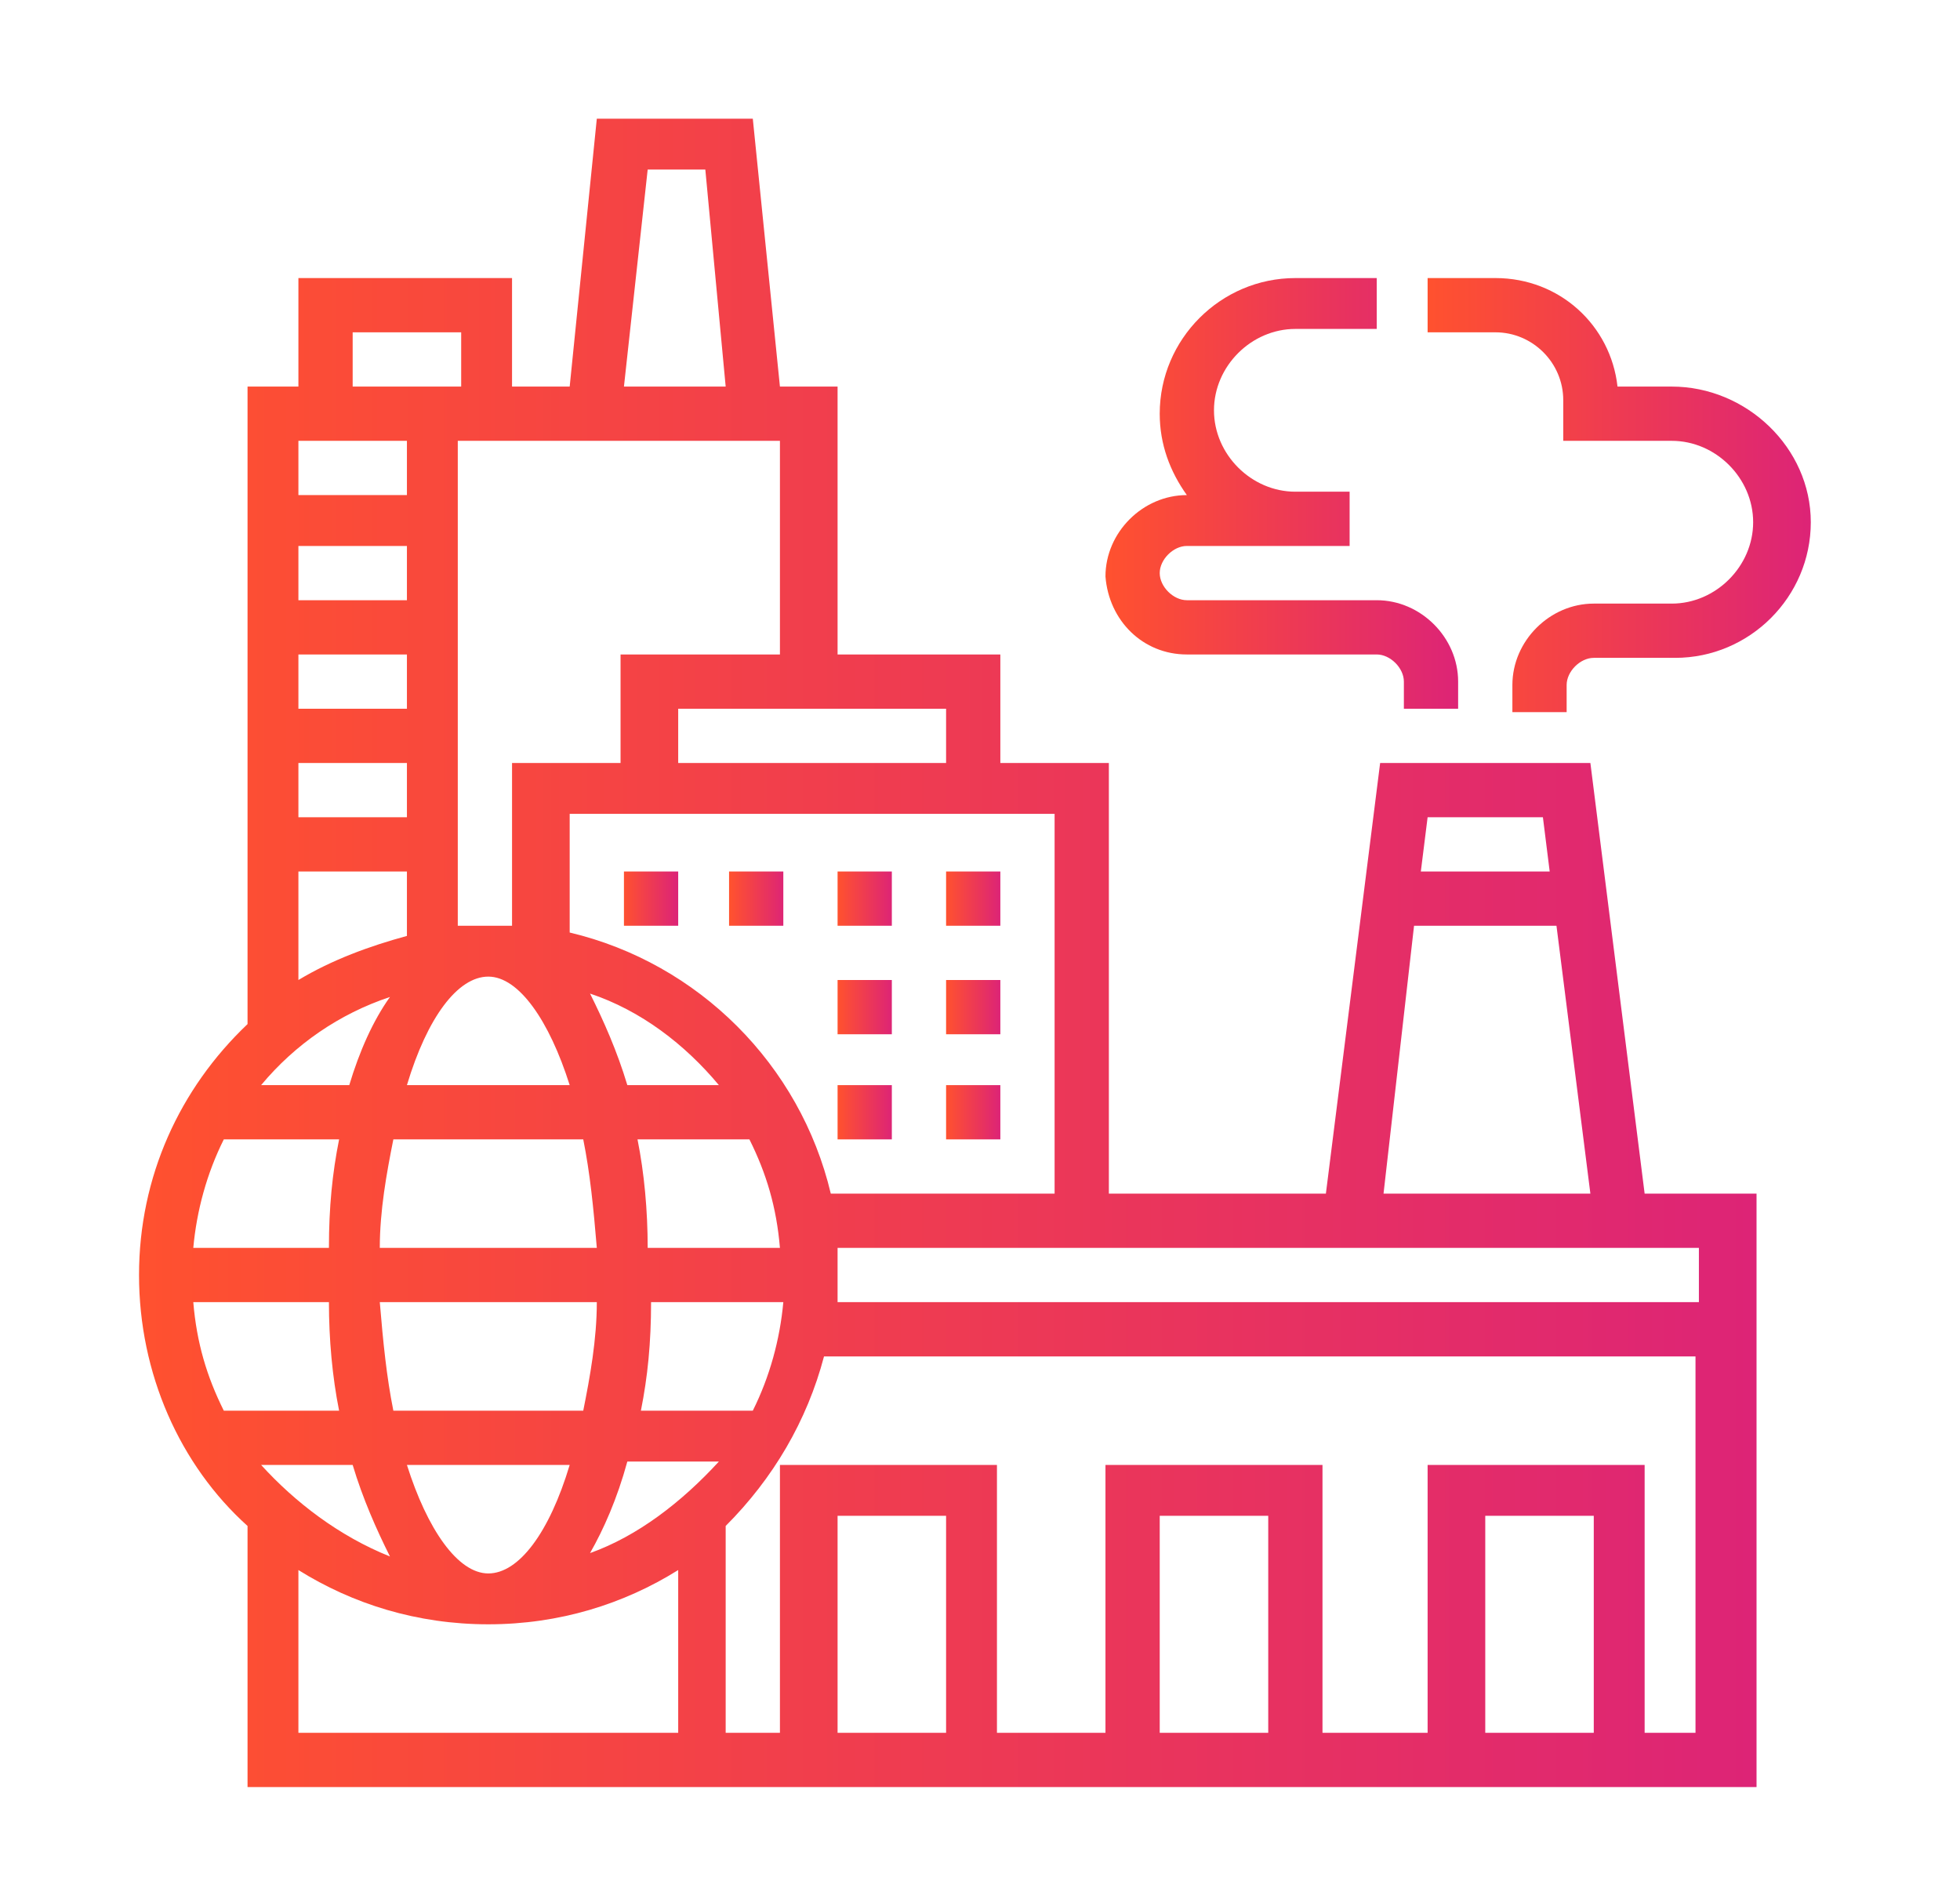 <?xml version="1.0" encoding="utf-8"?>
<!-- Generator: Adobe Illustrator 24.0.3, SVG Export Plug-In . SVG Version: 6.00 Build 0)  -->
<svg version="1.1" id="https:_www.flaticon.com_free-icon_layers_149298"
	 xmlns="http://www.w3.org/2000/svg" xmlns:xlink="http://www.w3.org/1999/xlink" x="0px" y="0px" viewBox="0 0 57.8 56.1"
	 style="enable-background:new 0 0 57.8 56.1;" xml:space="preserve">
<style type="text/css">
	.st0{fill:url(#SVGID_1_);}
	.st1{fill:url(#SVGID_2_);}
	.st2{fill:url(#SVGID_3_);}
	.st3{fill:url(#SVGID_4_);}
	.st4{fill:url(#SVGID_5_);}
	.st5{fill:url(#SVGID_6_);}
	.st6{fill:url(#SVGID_7_);}
	.st7{fill:url(#SVGID_8_);}
	.st8{fill:url(#SVGID_9_);}
	.st9{fill:url(#SVGID_10_);}
	.st10{fill:url(#SVGID_11_);}
</style>
<g>
	<linearGradient id="SVGID_1_" gradientUnits="userSpaceOnUse" x1="4.079" y1="28.065" x2="51.719" y2="28.065">
		<stop  offset="0" style="stop-color:#FF512F"/>
		<stop  offset="1" style="stop-color:#DD2476"/>
	</linearGradient>
	<path class="st0" d="M46.9,22.5h-6.2l-1.6,12.7h-6.4V22.5h-3.2v-3.2h-4.8v-7.9h-1.7l-0.8-7.9h-4.6l-0.8,7.9h-1.7V8.2H8.8v3.2H7.3
		v18.8c-2,1.9-3.2,4.5-3.2,7.4s1.2,5.6,3.2,7.4v7.7h44.5V35.2h-3.3L46.9,22.5z M45.5,24.1l0.2,1.6h-3.8l0.2-1.6H45.5z M41.7,27.3
		h4.2l1,7.9h-6.1L41.7,27.3z M31.1,35.2h-6.6c-0.9-3.8-3.9-6.8-7.7-7.7v-3.5h14.3V35.2z M17.4,45.8c0.4-0.7,0.8-1.6,1.1-2.7h2.7
		C20.1,44.3,18.8,45.3,17.4,45.8z M7.7,43.2h2.7c0.3,1,0.7,1.9,1.1,2.7C10,45.3,8.7,44.3,7.7,43.2z M11.5,29.4
		C11,30.1,10.6,31,10.3,32H7.7C8.7,30.8,10,29.9,11.5,29.4z M12,17.7H8.8v-1.6H12V17.7z M12,19.3v1.6H8.8v-1.6H12z M12,22.5v1.6H8.8
		v-1.6H12z M19.1,36.8c0-1.1-0.1-2.2-0.3-3.2h3.3c0.5,1,0.8,2,0.9,3.2H19.1z M11.2,36.8c0-1.1,0.2-2.2,0.4-3.2h5.6
		c0.2,1,0.3,2,0.4,3.2H11.2z M17.6,38.4c0,1.1-0.2,2.2-0.4,3.2h-5.6c-0.2-1-0.3-2-0.4-3.2H17.6z M18.5,32c-0.3-1-0.7-1.9-1.1-2.7
		c1.5,0.5,2.8,1.5,3.8,2.7H18.5z M16.8,32H12c0.6-2,1.5-3.2,2.4-3.2S16.2,30.1,16.8,32z M10,33.6c-0.2,1-0.3,2-0.3,3.2H5.7
		c0.1-1.1,0.4-2.2,0.9-3.2H10z M9.7,38.4c0,1.1,0.1,2.2,0.3,3.2H6.6c-0.5-1-0.8-2-0.9-3.2H9.7z M12,43.2h4.8c-0.6,2-1.5,3.2-2.4,3.2
		S12.6,45.1,12,43.2z M22.2,41.6h-3.3c0.2-1,0.3-2,0.3-3.2h3.9C23,39.5,22.7,40.6,22.2,41.6L22.2,41.6z M27.9,22.5H20v-1.6h7.9V22.5
		z M23.1,19.3h-4.8v3.2h-3.2v4.8c-0.3,0-0.5,0-0.8,0s-0.5,0-0.8,0V13h9.5V19.3z M19.1,5h1.7l0.6,6.4h-3L19.1,5z M10.4,9.8h3.2v1.6
		h-3.2V9.8z M12,13v1.6H8.8V13H12z M8.8,25.7H12v1.9c-1.1,0.3-2.2,0.7-3.2,1.3V25.7z M8.8,46.3c1.6,1,3.5,1.6,5.6,1.6s4-0.6,5.6-1.6
		v4.8H8.8V46.3z M27.9,51.1h-3.2v-6.4h3.2V51.1z M37.4,51.1h-3.2v-6.4h3.2V51.1z M47,51.1h-3.2v-6.4H47V51.1z M48.5,51.1v-7.9h-6.4
		v7.9H39v-7.9h-6.4v7.9h-3.2v-7.9h-6.4v7.9h-1.6V45c1.4-1.4,2.4-3.1,2.9-5h25.7v11.1H48.5z M50.1,38.4H24.7c0-0.3,0-0.5,0-0.8
		s0-0.5,0-0.8h25.4V38.4z"/>
	<linearGradient id="SVGID_2_" gradientUnits="userSpaceOnUse" x1="42.191" y1="14.567" x2="53.307" y2="14.567">
		<stop  offset="0" style="stop-color:#FF512F"/>
		<stop  offset="1" style="stop-color:#DD2476"/>
	</linearGradient>
	<path class="st1" d="M49.3,11.4h-1.6c-0.2-1.8-1.7-3.2-3.6-3.2h-2v1.6h2c1.1,0,2,0.9,2,2V13h3.2c1.3,0,2.4,1.1,2.4,2.4
		s-1.1,2.4-2.4,2.4H47c-1.3,0-2.4,1.1-2.4,2.4v0.8h1.6v-0.8c0-0.4,0.4-0.8,0.8-0.8h2.4c2.2,0,4-1.8,4-4S51.5,11.4,49.3,11.4z"/>
	<linearGradient id="SVGID_3_" gradientUnits="userSpaceOnUse" x1="32.663" y1="14.567" x2="42.985" y2="14.567">
		<stop  offset="0" style="stop-color:#FF512F"/>
		<stop  offset="1" style="stop-color:#DD2476"/>
	</linearGradient>
	<path class="st2" d="M35,19.3h5.6c0.4,0,0.8,0.4,0.8,0.8v0.8H43v-0.8c0-1.3-1.1-2.4-2.4-2.4H35c-0.4,0-0.8-0.4-0.8-0.8
		c0-0.4,0.4-0.8,0.8-0.8h4.8v-1.6h-1.6c-1.3,0-2.4-1.1-2.4-2.4s1.1-2.4,2.4-2.4h2.4V8.2h-2.4c-2.2,0-4,1.8-4,4
		c0,0.9,0.3,1.7,0.8,2.4h0c-1.3,0-2.4,1.1-2.4,2.4C32.7,18.3,33.7,19.3,35,19.3z"/>
	<linearGradient id="SVGID_4_" gradientUnits="userSpaceOnUse" x1="27.899" y1="26.477" x2="29.487" y2="26.477">
		<stop  offset="0" style="stop-color:#FF512F"/>
		<stop  offset="1" style="stop-color:#DD2476"/>
	</linearGradient>
	<path class="st3" d="M27.9,25.7h1.6v1.6h-1.6V25.7z"/>
	<linearGradient id="SVGID_5_" gradientUnits="userSpaceOnUse" x1="21.547" y1="26.477" x2="23.135" y2="26.477">
		<stop  offset="0" style="stop-color:#FF512F"/>
		<stop  offset="1" style="stop-color:#DD2476"/>
	</linearGradient>
	<path class="st4" d="M21.5,25.7h1.6v1.6h-1.6V25.7z"/>
	<linearGradient id="SVGID_6_" gradientUnits="userSpaceOnUse" x1="18.371" y1="26.477" x2="19.959" y2="26.477">
		<stop  offset="0" style="stop-color:#FF512F"/>
		<stop  offset="1" style="stop-color:#DD2476"/>
	</linearGradient>
	<path class="st5" d="M18.4,25.7H20v1.6h-1.6V25.7z"/>
	<linearGradient id="SVGID_7_" gradientUnits="userSpaceOnUse" x1="24.723" y1="26.477" x2="26.311" y2="26.477">
		<stop  offset="0" style="stop-color:#FF512F"/>
		<stop  offset="1" style="stop-color:#DD2476"/>
	</linearGradient>
	<path class="st6" d="M24.7,25.7h1.6v1.6h-1.6V25.7z"/>
	<linearGradient id="SVGID_8_" gradientUnits="userSpaceOnUse" x1="24.723" y1="29.653" x2="26.311" y2="29.653">
		<stop  offset="0" style="stop-color:#FF512F"/>
		<stop  offset="1" style="stop-color:#DD2476"/>
	</linearGradient>
	<path class="st7" d="M24.7,28.9h1.6v1.6h-1.6V28.9z"/>
	<linearGradient id="SVGID_9_" gradientUnits="userSpaceOnUse" x1="27.899" y1="29.653" x2="29.487" y2="29.653">
		<stop  offset="0" style="stop-color:#FF512F"/>
		<stop  offset="1" style="stop-color:#DD2476"/>
	</linearGradient>
	<path class="st8" d="M27.9,28.9h1.6v1.6h-1.6V28.9z"/>
	<linearGradient id="SVGID_10_" gradientUnits="userSpaceOnUse" x1="24.723" y1="32.829" x2="26.311" y2="32.829">
		<stop  offset="0" style="stop-color:#FF512F"/>
		<stop  offset="1" style="stop-color:#DD2476"/>
	</linearGradient>
	<path class="st9" d="M24.7,32h1.6v1.6h-1.6V32z"/>
	<linearGradient id="SVGID_11_" gradientUnits="userSpaceOnUse" x1="27.899" y1="32.829" x2="29.487" y2="32.829">
		<stop  offset="0" style="stop-color:#FF512F"/>
		<stop  offset="1" style="stop-color:#DD2476"/>
	</linearGradient>
	<path class="st10" d="M27.9,32h1.6v1.6h-1.6V32z"/>
</g>
</svg>
